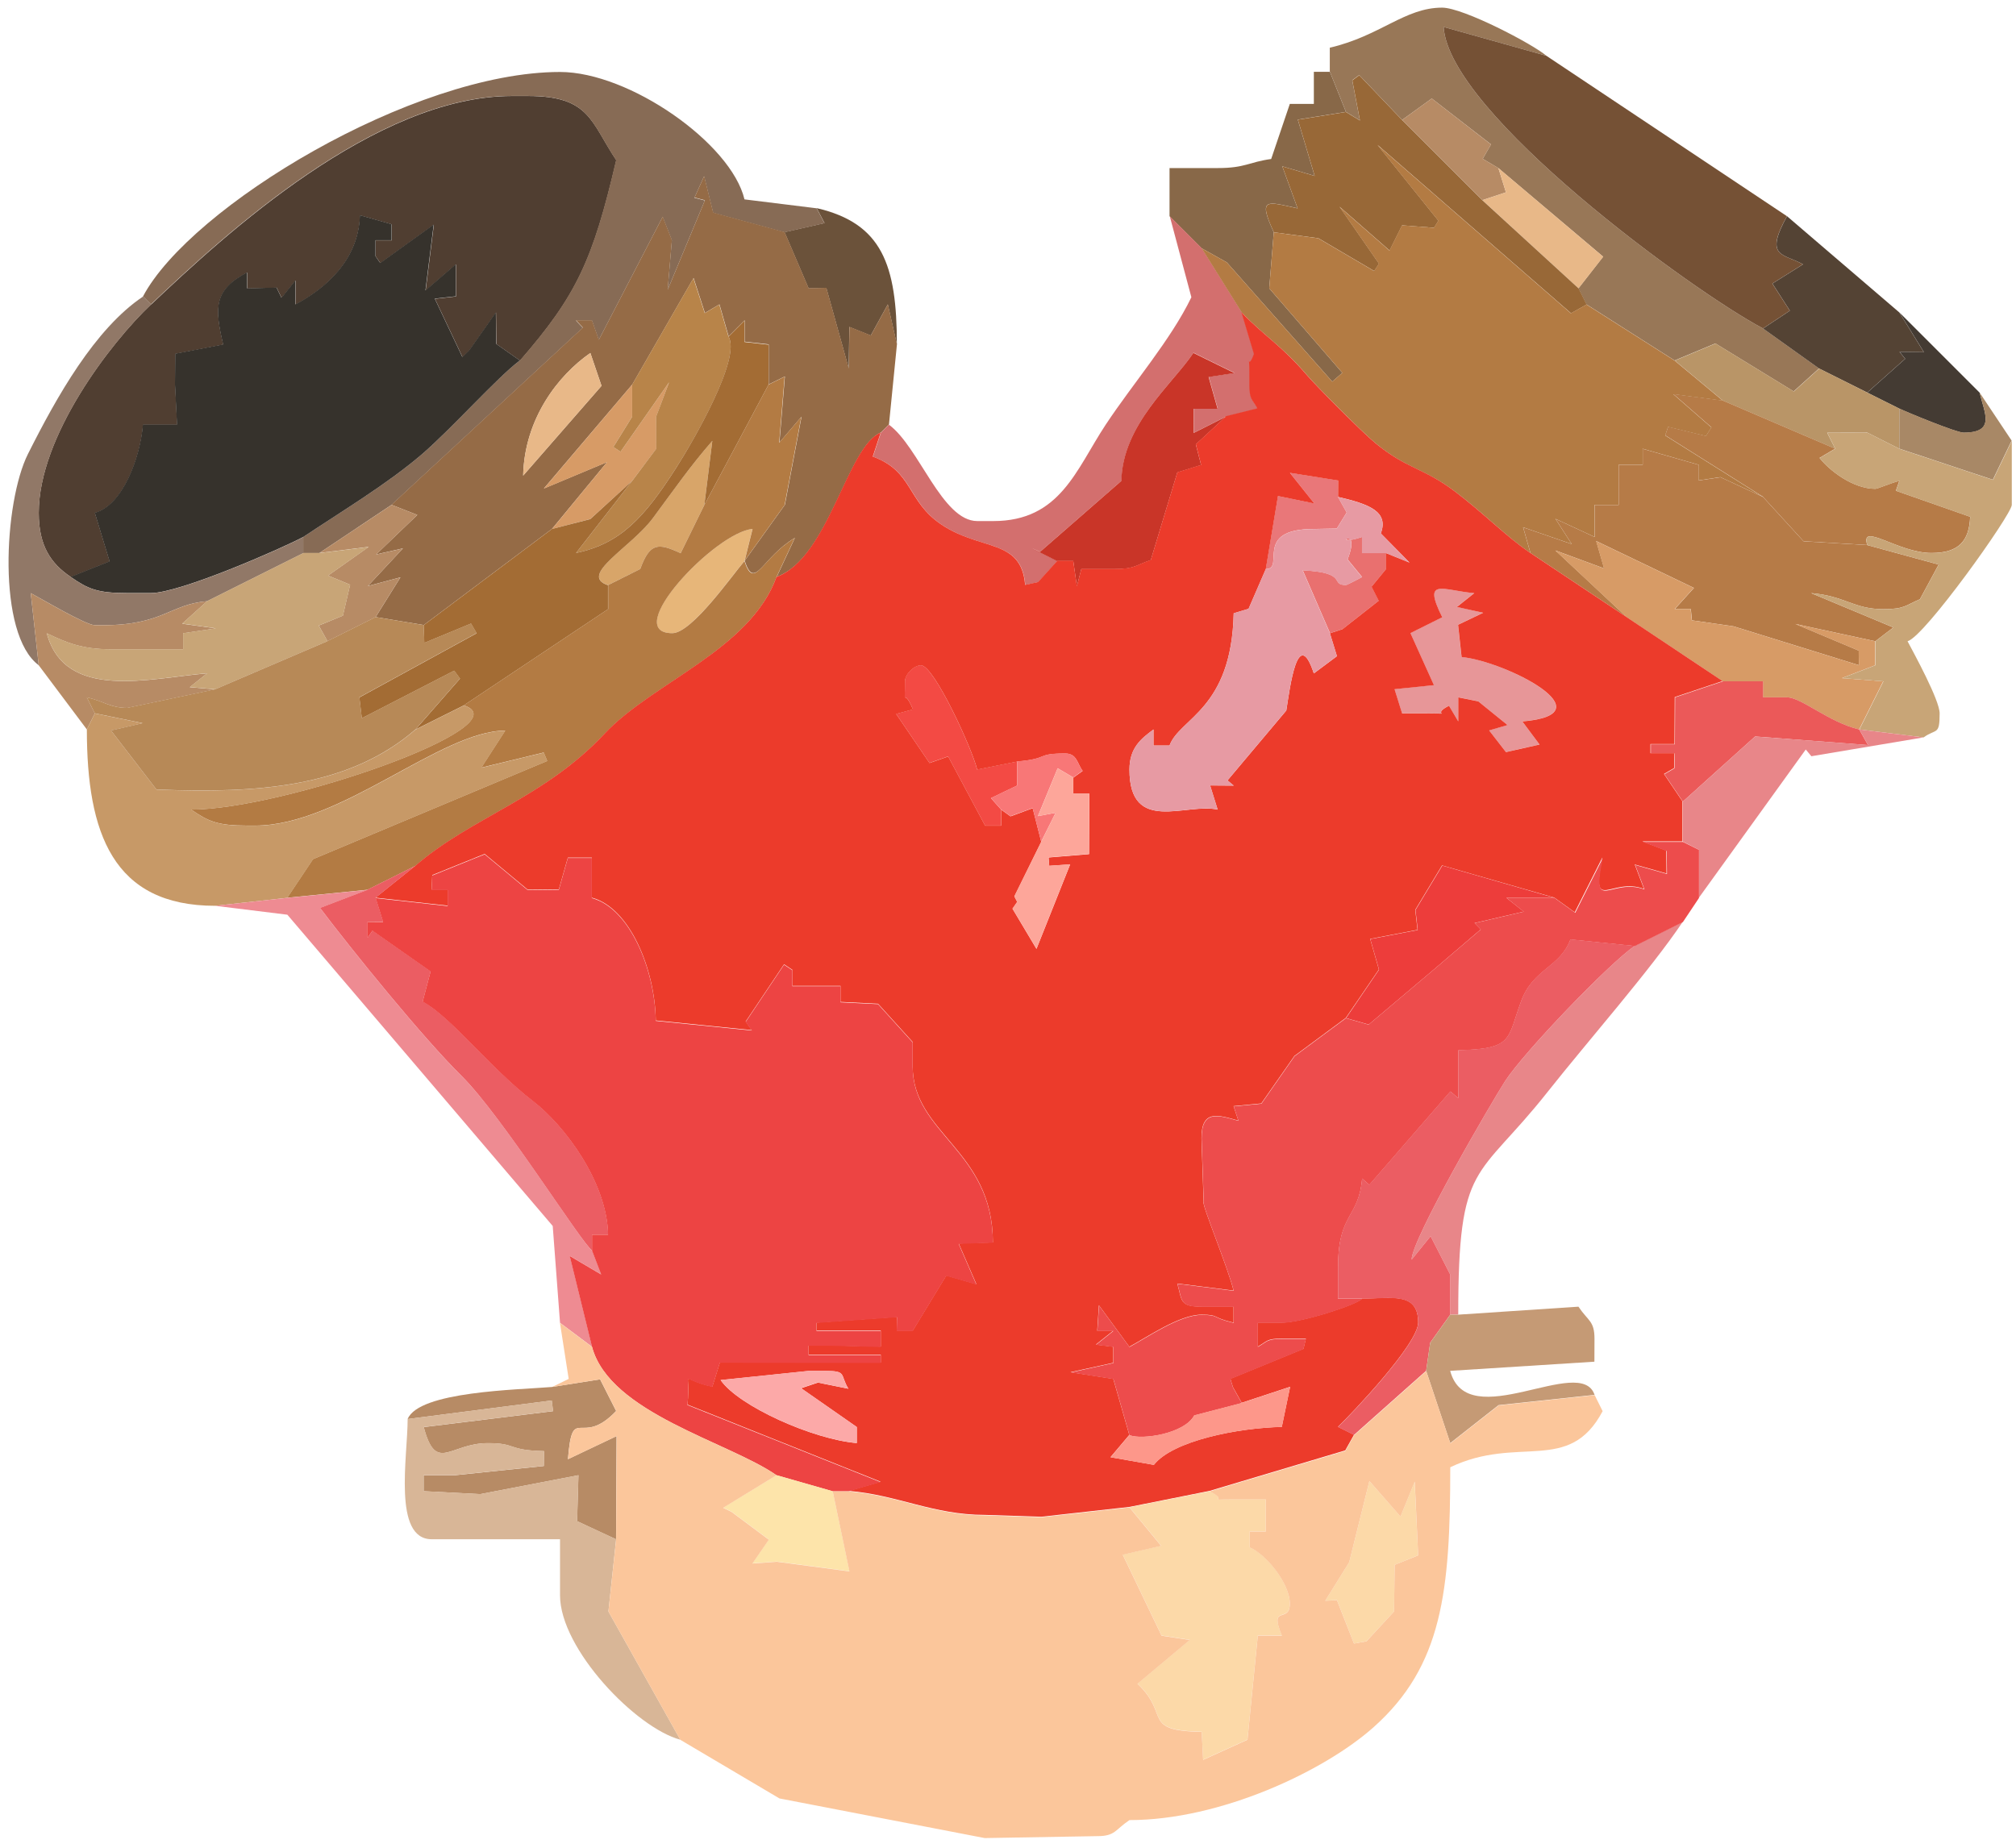 <?xml version="1.0" encoding="UTF-8"?>
<!DOCTYPE svg PUBLIC "-//W3C//DTD SVG 1.1//EN" "http://www.w3.org/Graphics/SVG/1.1/DTD/svg11.dtd">
<!-- Creator: CorelDRAW -->
<svg xmlns="http://www.w3.org/2000/svg" xml:space="preserve" width="24in" height="22in" style="shape-rendering:geometricPrecision; text-rendering:geometricPrecision; image-rendering:optimizeQuality; fill-rule:evenodd; clip-rule:evenodd"
viewBox="0 0 24 22"
 xmlns:xlink="http://www.w3.org/1999/xlink">
 <defs>
  <style type="text/css">
   <![CDATA[
    .fil16 {fill:#36322C}
    .fil11 {fill:#443B33}
    .fil2 {fill:#503E31}
    .fil10 {fill:#544334}
    .fil7 {fill:#6B523A}
    .fil4 {fill:#755135}
    .fil8 {fill:#876B55}
    .fil5 {fill:#886848}
    .fil24 {fill:#917867}
    .fil9 {fill:#956B46}
    .fil6 {fill:#986837}
    .fil0 {fill:#987757}
    .fil23 {fill:#A36C34}
    .fil15 {fill:#A88866}
    .fil18 {fill:#B37B43}
    .fil14 {fill:#B67B47}
    .fil33 {fill:#B78957}
    .fil1 {fill:#B78B65}
    .fil20 {fill:#B88449}
    .fil12 {fill:#B99567}
    .fil43 {fill:#C59A75}
    .fil32 {fill:#C79967}
    .fil28 {fill:#C8A577}
    .fil22 {fill:#C93528}
    .fil13 {fill:#D36F6E}
    .fil17 {fill:#D79B66}
    .fil21 {fill:#D8A569}
    .fil47 {fill:#D8B697}
    .fil27 {fill:#E79698}
    .fil35 {fill:#E79AA3}
    .fil26 {fill:#E7B679}
    .fil31 {fill:#E88689}
    .fil3 {fill:#E8B888}
    .fil25 {fill:#E9706F}
    .fil19 {fill:#E97779}
    .fil29 {fill:#EB5959}
    .fil40 {fill:#EB5D63}
    .fil34 {fill:#EC3B2B}
    .fil38 {fill:#ED3D3B}
    .fil42 {fill:#ED4443}
    .fil41 {fill:#ED4C4C}
    .fil39 {fill:#EE8B92}
    .fil30 {fill:#F34A44}
    .fil36 {fill:#F87777}
    .fil49 {fill:#FBC69B}
    .fil44 {fill:#FCA9A8}
    .fil48 {fill:#FCD9A8}
    .fil45 {fill:#FD978A}
    .fil37 {fill:#FDA69A}
    .fil46 {fill:#FDE4AA}
   ]]>
  </style>
 </defs>
 <g id="Layer_x0020_1">
  <g id="_21342856">
   <path id="_53808440" class="fil0" d="M15.833 0.856l0.191 0.477 0.165 0.1 -0.091 -0.478 0.083 -0.061 0.511 0.534 0.353 -0.255 0.705 0.546 -0.099 0.172 0.186 0.11 1.248 1.055 -0.294 0.377 0.095 0.191 1.05 0.668 0.485 -0.203 0.932 0.571 0.302 -0.273 -0.668 -0.477c-0.838,-0.443 -3.738,-2.56 -3.801,-3.589l1.223 0.343c-0.157,-0.137 -0.989,-0.573 -1.241,-0.573 -0.444,0 -0.735,0.337 -1.337,0.477l0 0.286z"/>
   <polygon id="_54661184" class="fil1" points="16.692,1.428 17.647,2.383 17.928,2.29 17.838,2.001 17.651,1.891 17.75,1.72 17.045,1.173 "/>
   <path id="_54763440" class="fil2" d="M1.798 3.624c-0.482,0.457 -1.337,1.568 -1.337,2.482 0,0.393 0.144,0.604 0.382,0.764l0.463 -0.185 -0.176 -0.578c0.331,-0.088 0.54,-0.655 0.573,-1.05l0.406 0 -0.024 -0.477 0.003 -0.367 0.57 -0.11c-0.102,-0.437 -0.115,-0.647 0.286,-0.859l0 0.191 0.35 -0.009 0.059 0.121 0.165 -0.207 0 0.286c0.353,-0.187 0.752,-0.525 0.768,-1.062l0.378 0.107 0 0.191 -0.191 0 0 0.191 0.055 0.08 0.637 -0.458 -0.098 0.784 0.361 -0.311 0 0.382 -0.25 0.028 0.328 0.694 0.078 -0.075 0.321 -0.456 0.004 0.375 0.282 0.198c0.674,-0.775 0.868,-1.194 1.146,-2.387 -0.304,-0.453 -0.313,-0.764 -1.05,-0.764l-0.191 0c-1.629,0 -3.419,1.65 -4.296,2.482z"/>
   <polygon id="_53906264" class="fil3" points="17.647,2.383 18.792,3.433 19.086,3.057 17.838,2.001 17.928,2.29 "/>
   <path id="_54070336" class="fil4" d="M20.988 3.911l0.319 -0.212 -0.208 -0.323 0.365 -0.229c-0.24,-0.132 -0.463,-0.08 -0.191,-0.573l-2.864 -1.91 -1.223 -0.343c0.063,1.029 2.963,3.146 3.801,3.589z"/>
   <path id="_102648912" class="fil5" d="M13.923 2.574l0.382 0.382 0.3 0.168 1.255 1.42 0.12 -0.105 -0.87 -1.006 0.054 -0.668c-0.195,-0.421 -0.078,-0.364 0.283,-0.285l-0.182 -0.5 0.385 0.114 -0.2 -0.67 0.573 -0.092 -0.191 -0.477 -0.191 0 0 0.382 -0.286 0 -0.222 0.656c-0.268,0.037 -0.308,0.108 -0.637,0.108l-0.573 0 0 0.573z"/>
   <path id="_54283816" class="fil6" d="M16.024 1.333l-0.573 0.092 0.2 0.67 -0.385 -0.114 0.182 0.5c-0.361,-0.079 -0.478,-0.136 -0.283,0.285l0.531 0.071 0.664 0.39 0.057 -0.088 -0.47 -0.678 0.596 0.522 0.149 -0.3 0.38 0.029 0.052 -0.084 -0.725 -0.903 2.304 2.005 0.186 -0.104 -0.095 -0.191 -1.146 -1.05 -0.955 -0.955 -0.511 -0.534 -0.083 0.061 0.091 0.478 -0.165 -0.1z"/>
   <path id="_102648800" class="fil7" d="M9.34 2.765l0.286 0.668 0.211 -0.004 0.267 0.959 0.007 -0.495 0.255 0.102 0.203 -0.37 0.108 0.476c0,-0.95 -0.177,-1.442 -0.955,-1.623l0.094 0.178 -0.476 0.108z"/>
   <path id="_103431216" class="fil8" d="M1.702 3.529l0.095 0.095c0.878,-0.833 2.667,-2.482 4.296,-2.482l0.191 0c0.737,0 0.747,0.31 1.05,0.764 -0.278,1.193 -0.472,1.612 -1.146,2.387 -0.259,0.189 -0.817,0.819 -1.171,1.121 -0.418,0.357 -0.958,0.679 -1.407,0.98l0 0.191 0.191 0 0.859 -0.573 2.278 -2.109 -0.082 -0.087 0.191 0 0.081 0.232 0.761 -1.466 0.109 0.279 -0.05 0.591 0.443 -1.065 -0.124 -0.032 0.115 -0.256 0.108 0.435 0.85 0.232 0.476 -0.108 -0.094 -0.178 -0.859 -0.106c-0.159,-0.668 -1.371,-1.517 -2.196,-1.517 -1.751,0 -4.401,1.607 -4.965,2.673z"/>
   <path id="_102205776" class="fil9" d="M6.228 5.663c0.015,-0.678 0.418,-1.196 0.8,-1.46l0.133 0.391 -0.933 1.069zm-1.566 0.348l0.306 0.12 -0.49 0.47 0.319 -0.072 -0.417 0.448 0.387 -0.103 -0.295 0.473 0.573 0.095 1.528 -1.146 0.655 -0.795 -0.753 0.315 1.053 -1.239 0.729 -1.267 0.135 0.416 0.173 -0.102 0.109 0.38 0.191 -0.191 0 0.255 0.286 0.032 0 0.477 0.193 -0.095 -0.065 0.787 0.263 -0.308 -0.198 1.049 -0.479 0.667c0.121,0.365 0.202,-0.038 0.598,-0.273l-0.216 0.464c0.622,-0.225 0.839,-1.556 1.241,-1.719l0.095 -0.095 0.095 -0.955 -0.108 -0.476 -0.203 0.37 -0.255 -0.102 -0.007 0.495 -0.267 -0.959 -0.211 0.004 -0.286 -0.668 -0.85 -0.232 -0.108 -0.435 -0.115 0.256 0.124 0.032 -0.443 1.065 0.05 -0.591 -0.109 -0.279 -0.761 1.466 -0.081 -0.232 -0.191 0 0.082 0.087 -2.278 2.109z"/>
   <path id="_102648464" class="fil10" d="M20.988 3.911l0.668 0.477 0.573 0.286 0.451 -0.402 -0.067 -0.083 0.29 0.004 -0.292 -0.473 -1.337 -1.146c-0.272,0.493 -0.049,0.441 0.191,0.573l-0.365 0.229 0.208 0.323 -0.319 0.212z"/>
   <path id="_102648632" class="fil11" d="M22.23 4.675l0.382 0.191c0.092,0.044 0.678,0.286 0.764,0.286 0.387,0 0.248,-0.234 0.191,-0.477l-0.955 -0.955 0.292 0.473 -0.29 -0.004 0.067 0.083 -0.451 0.402z"/>
   <polygon id="_102648688" class="fil12" points="19.938,4.293 20.511,4.77 21.848,5.343 21.752,5.152 22.23,5.151 22.611,5.343 22.611,4.865 22.23,4.675 21.657,4.388 21.355,4.661 20.423,4.09 "/>
   <path id="_104177528" class="fil3" d="M7.161 4.594l-0.133 -0.391c-0.382,0.264 -0.785,0.782 -0.8,1.46l0.933 -1.069z"/>
   <path id="_54930656" class="fil13" d="M10.582 5.056l-0.095 0.095 -0.095 0.286c0.482,0.174 0.405,0.532 0.815,0.808 0.473,0.319 0.953,0.164 0.999,0.72l0.154 -0.034 0.228 -0.252 -0.301 -0.151 0.095 0.042 0.969 -0.846c0.015,-0.675 0.607,-1.15 0.858,-1.524l0.489 0.24 -0.308 0.047 0.107 0.378 -0.286 0 0.001 0.288 0.381 -0.192 0.382 -0.095c-0.065,-0.116 -0.095,-0.102 -0.095,-0.286l0 -0.095c0,-0.365 -0.029,-0.035 0.054,-0.266l-0.149 -0.498 -0.477 -0.764 -0.382 -0.382 0.257 0.964c-0.244,0.507 -0.693,1.023 -1.021,1.519 -0.352,0.533 -0.54,1.146 -1.337,1.146l-0.191 0c-0.419,0 -0.694,-0.885 -1.05,-1.146z"/>
   <path id="_53905984" class="fil14" d="M20.988 5.916l0.483 0.528 0.758 0.045c-0.087,-0.28 0.366,0.095 0.764,0.095 0.328,0 0.45,-0.145 0.461,-0.431l-0.884 -0.31 0.041 -0.118c-0.112,0.03 -0.26,0.095 -0.286,0.095 -0.266,0 -0.549,-0.22 -0.664,-0.368l0.186 -0.11 -1.337 -0.573 -0.589 -0.077 0.453 0.396 -0.065 0.102 -0.451 -0.109 -0.034 0.102 1.163 0.731z"/>
   <path id="_53906320" class="fil15" d="M22.611 4.865l0 0.477 1.113 0.37 0.224 -0.466 -0.382 -0.573c0.057,0.243 0.196,0.477 -0.191,0.477 -0.086,0 -0.671,-0.242 -0.764,-0.286z"/>
   <path id="_55182040" class="fil16" d="M0.843 6.87c0.205,0.142 0.315,0.191 0.668,0.191l0.286 0c0.345,0 1.541,-0.524 1.814,-0.668 0.45,-0.301 0.989,-0.623 1.407,-0.98 0.353,-0.302 0.912,-0.931 1.171,-1.121l-0.282 -0.198 -0.004 -0.375 -0.321 0.456 -0.078 0.075 -0.328 -0.694 0.25 -0.028 0 -0.382 -0.361 0.311 0.098 -0.784 -0.637 0.458 -0.055 -0.08 0 -0.191 0.191 0 0 -0.191 -0.378 -0.107c-0.015,0.537 -0.415,0.875 -0.768,1.062l0 -0.286 -0.165 0.207 -0.059 -0.121 -0.35 0.009 0 -0.191c-0.401,0.212 -0.388,0.422 -0.286,0.859l-0.57 0.11 -0.003 0.367 0.024 0.477 -0.406 0c-0.033,0.395 -0.242,0.962 -0.573,1.05l0.176 0.578 -0.463 0.185z"/>
   <polygon id="_55181928" class="fil17" points="6.572,6.298 7.027,6.18 7.526,5.725 7.813,5.343 7.812,4.96 7.965,4.552 7.387,5.379 7.302,5.322 7.526,4.961 7.526,4.579 6.474,5.818 7.226,5.503 "/>
   <path id="_55181816" class="fil18" d="M15.164 2.765l-0.054 0.668 0.87 1.006 -0.12 0.105 -1.255 -1.42 -0.3 -0.168 0.477 0.764c0.269,0.284 0.466,0.384 0.779,0.748 0.13,0.151 0.658,0.68 0.814,0.809 0.379,0.313 0.572,0.292 0.95,0.578 0.336,0.254 0.621,0.547 0.894,0.729l-0.087 -0.306 0.578 0.199 -0.193 -0.3 0.466 0.216 0 -0.382 0.286 0 0 -0.477 0.286 0 0 -0.191 0.668 0.191 -0.002 0.186 0.26 -0.039 0.506 0.235 -1.163 -0.731 0.034 -0.102 0.451 0.109 0.065 -0.102 -0.453 -0.396 0.589 0.077 -0.573 -0.477 -1.05 -0.668 -0.186 0.104 -2.304 -2.005 0.725 0.903 -0.052 0.084 -0.38 -0.029 -0.149 0.3 -0.596 -0.522 0.47 0.678 -0.057 0.088 -0.664 -0.39 -0.531 -0.071z"/>
   <path id="_55181648" class="fil19" d="M15.069 6.775c0.238,0 -0.16,-0.477 0.573,-0.477l0.272 -0.005 0.118 -0.191 -0.104 -0.186 0.001 -0.196 -0.574 -0.091 0.291 0.365 -0.433 -0.089 -0.145 0.87z"/>
   <path id="_55181536" class="fil20" d="M7.526 4.579l0 0.382 -0.224 0.361 0.085 0.057 0.578 -0.827 -0.154 0.408 0.001 0.383 -0.286 0.382 -0.668 0.859c0.533,-0.113 0.813,-0.425 1.188,-1.008 0.204,-0.317 0.784,-1.316 0.626,-1.57l-0.109 -0.38 -0.173 0.102 -0.135 -0.416 -0.729 1.267z"/>
   <polygon id="_102291944" class="fil1" points="3.803,6.584 4.389,6.511 3.905,6.853 4.168,6.962 4.082,7.33 3.795,7.448 3.898,7.634 4.471,7.348 4.766,6.875 4.379,6.978 4.796,6.53 4.478,6.602 4.968,6.131 4.662,6.011 "/>
   <path id="_53825848" class="fil21" d="M7.24 6.966l0.382 -0.191c0.115,-0.317 0.215,-0.312 0.481,-0.188l0.282 -0.575 0.095 -0.764c-0.261,0.301 -0.448,0.57 -0.706,0.918 -0.262,0.353 -0.893,0.682 -0.536,0.801z"/>
   <path id="_52208640" class="fil22" d="M12.586 6.68l0.191 0 0.043 0.301 0.053 -0.205 0.382 0c0.258,0 0.263,-0.046 0.445,-0.107l0.316 -1.044 0.283 -0.088 -0.063 -0.246 0.355 -0.328 -0.381 0.192 -0.001 -0.288 0.286 0 -0.107 -0.378 0.308 -0.047 -0.489 -0.24c-0.251,0.374 -0.843,0.849 -0.858,1.524l-0.969 0.846 -0.095 -0.042 0.301 0.151z"/>
   <path id="_54159192" class="fil23" d="M8.672 4.006c0.157,0.253 -0.423,1.253 -0.626,1.57 -0.375,0.583 -0.654,0.895 -1.188,1.008l0.668 -0.859 -0.499 0.456 -0.456 0.117 -1.528 1.146 0.008 0.211 0.556 -0.23 0.067 0.115 -1.396 0.764 0.029 0.248 1.1 -0.566 0.069 0.094 -0.53 0.606 0.573 -0.286 1.719 -1.146 0 -0.286c-0.358,-0.119 0.274,-0.448 0.536,-0.801 0.258,-0.348 0.444,-0.617 0.706,-0.918l-0.095 0.764 0.764 -1.432 0 -0.477 -0.286 -0.032 0 -0.255 -0.191 0.191z"/>
   <path id="_52208416" class="fil24" d="M0.461 7.921l-0.095 -0.859c0.131,0.069 0.657,0.382 0.764,0.382l0.095 0c0.714,0 0.799,-0.25 1.241,-0.286l1.146 -0.573 0 -0.191c-0.273,0.145 -1.469,0.668 -1.814,0.668l-0.286 0c-0.353,0 -0.463,-0.049 -0.668,-0.191 -0.238,-0.16 -0.382,-0.371 -0.382,-0.764 0,-0.915 0.855,-2.025 1.337,-2.482l-0.095 -0.095c-0.575,0.385 -1.029,1.194 -1.371,1.875 -0.287,0.571 -0.372,2.149 0.13,2.517z"/>
   <path id="_103847048" class="fil25" d="M15.833 7.539l0.149 -0.048 0.432 -0.339 -0.085 -0.167 0.172 -0.21 0 -0.191 -0.286 0 0 -0.191c-0.405,0.134 0.001,-0.178 -0.172,0.267l0.172 0.21c-0.002,0.002 -0.178,0.095 -0.191,0.095 -0.198,0 0.037,-0.148 -0.515,-0.175l0.324 0.747z"/>
   <path id="_103846968" class="fil26" d="M8.863 6.68l0.095 -0.382c-0.439,0.037 -1.581,1.241 -0.955,1.241 0.232,0 0.712,-0.69 0.859,-0.859z"/>
   <path id="_54326384" class="fil1" d="M0.461 7.921l0.573 0.764 0.095 -0.191 -0.095 -0.191c0.208,0.049 0.28,0.125 0.482,0.126l1.046 -0.221 -0.303 -0.026 0.207 -0.165c-0.681,0.057 -1.692,0.335 -1.909,-0.477 0.231,0.111 0.418,0.191 0.764,0.191l0.859 0 0 -0.191 0.389 -0.058 -0.4 -0.056 0.297 -0.268c-0.442,0.037 -0.527,0.286 -1.241,0.286l-0.095 0c-0.107,0 -0.633,-0.312 -0.764,-0.382l0.095 0.859z"/>
   <path id="_102897936" class="fil27" d="M17.169 7.348l-0.379 0.189 0.28 0.62 -0.469 0.048 0.09 0.288 0.286 0c0.365,0 0.035,0.029 0.272,-0.091l0.11 0.186 0 -0.286 0.239 0.048 0.348 0.282 -0.219 0.064 0.2 0.258 0.4 -0.09 -0.205 -0.275c1.039,-0.086 -0.207,-0.717 -0.723,-0.767l-0.042 -0.384 0.299 -0.143 -0.313 -0.069 0.207 -0.165c-0.378,-0.031 -0.62,-0.193 -0.382,0.286z"/>
   <path id="_103846576" class="fil14" d="M18.22 6.584l1.146 0.764 -0.849 -0.794 0.58 0.214 -0.094 -0.326 1.163 0.558 -0.228 0.252 0.191 0 0.013 0.134 0.494 0.071 1.497 0.464 -0.005 -0.174 -0.755 -0.318 0.952 0.206 0.215 -0.164 -0.979 -0.409c0.402,0.033 0.506,0.191 0.859,0.191 0.258,0 0.263,-0.046 0.436,-0.118l0.223 -0.413 -0.85 -0.232 -0.758 -0.045 -0.483 -0.528 -0.506 -0.235 -0.26 0.039 0.002 -0.186 -0.668 -0.191 -0 0.191 -0.286 0 0 0.477 -0.286 0 0 0.382 -0.466 -0.216 0.193 0.3 -0.578 -0.199 0.087 0.306z"/>
   <path id="_55123440" class="fil28" d="M3.803 6.584l-0.191 0 -1.146 0.573 -0.297 0.268 0.4 0.056 -0.389 0.058 0 0.191 -0.859 0c-0.346,0 -0.533,-0.08 -0.764,-0.191 0.217,0.813 1.228,0.534 1.909,0.477l-0.207 0.165 0.303 0.026 1.337 -0.573 -0.104 -0.186 0.288 -0.118 0.086 -0.368 -0.263 -0.109 0.484 -0.341 -0.587 0.073z"/>
   <path id="_102901928" class="fil17" d="M19.365 7.348l1.146 0.764 0.477 0 0 0.191 0.286 0c0.17,0 0.498,0.298 0.859,0.382l0.286 -0.573 -0.492 -0.038 0.396 -0.153 0 -0.286 -0.952 -0.206 0.755 0.318 0.005 0.174 -1.497 -0.464 -0.494 -0.071 -0.013 -0.134 -0.191 0 0.228 -0.252 -1.163 -0.558 0.094 0.326 -0.58 -0.214 0.849 0.794z"/>
   <path id="_52849008" class="fil29" d="M20.034 9.544l0.86 -0.775 1.344 0.102 -0.104 -0.186c-0.361,-0.084 -0.689,-0.382 -0.859,-0.382l-0.286 0 0 -0.191 -0.477 0 -0.57 0.191 -0.003 0.559 -0.286 0 0 0.109 0.286 0 -0.005 0.177 -0.12 0.07 0.22 0.326z"/>
   <path id="_54298104" class="fil18" d="M8.863 6.68c-0.147,0.17 -0.627,0.859 -0.859,0.859 -0.626,0 0.516,-1.205 0.955,-1.241l-0.095 0.382zm0.286 -2.1l-0.764 1.432 -0.282 0.575c-0.266,-0.124 -0.366,-0.129 -0.481,0.188l-0.382 0.191 0 0.286 -1.719 1.146c0.725,0.24 -2.143,1.241 -3.246,1.241 0.205,0.142 0.315,0.191 0.668,0.191l0.095 0c1.019,0 2.209,-1.129 2.976,-1.131l-0.285 0.441 0.743 -0.18 0.042 0.1 -2.788 1.169 -0.307 0.46 0.955 -0.095 0.573 -0.286c0.659,-0.573 1.531,-0.803 2.249,-1.57 0.572,-0.611 1.733,-0.999 2.048,-1.867l0.216 -0.464c-0.396,0.235 -0.477,0.638 -0.598,0.273l0.479 -0.667 0.198 -1.049 -0.263 0.308 0.065 -0.787 -0.193 0.095z"/>
   <path id="_102526840" class="fil28" d="M21.848 5.343l-0.186 0.11c0.114,0.148 0.398,0.368 0.664,0.368 0.026,0 0.174,-0.066 0.286,-0.095l-0.041 0.118 0.884 0.31c-0.012,0.286 -0.133,0.431 -0.461,0.431 -0.397,0 -0.851,-0.376 -0.764,-0.095l0.85 0.232 -0.223 0.413c-0.173,0.073 -0.178,0.118 -0.436,0.118 -0.353,0 -0.457,-0.157 -0.859,-0.191l0.979 0.409 -0.215 0.164 0 0.286 -0.396 0.153 0.492 0.038 -0.286 0.573 0.764 0.095c0.15,-0.11 0.191,-0.018 0.191,-0.286 0,-0.158 -0.305,-0.713 -0.382,-0.859 0.203,-0.054 1.236,-1.505 1.241,-1.623l0 -0.764 -0.224 0.466 -1.113 -0.37 -0.381 -0.192 -0.478 0.001 0.095 0.191z"/>
   <path id="_104893616" class="fil30" d="M11.918 9.639l-0.121 -0.136 0.312 -0.15 0 -0.286 -0.477 0.095c-0.055,-0.238 -0.513,-1.241 -0.668,-1.241 -0.085,0 -0.191,0.106 -0.191,0.191 0,0.365 -0.029,0.035 0.095,0.334l-0.2 0.054 0.397 0.584 0.222 -0.078 0.44 0.824 0.191 0 0 -0.191z"/>
   <polygon id="_104893728" class="fil31" points="20.034,9.544 20.034,10.021 20.224,10.117 20.224,10.499 20.224,10.69 21.497,8.924 21.564,9.004 22.898,8.78 22.134,8.685 22.238,8.87 20.894,8.769 "/>
   <path id="_53674224" class="fil32" d="M4.948 8.685c-0.798,0.694 -1.891,0.764 -3.085,0.716l-0.541 -0.703 0.377 -0.087 -0.57 -0.117 -0.095 0.191c0,1.233 0.309,2.1 1.528,2.1l0.859 -0.095 0.307 -0.46 2.788 -1.169 -0.042 -0.1 -0.743 0.18 0.285 -0.441c-0.767,0.002 -1.957,1.131 -2.976,1.131l-0.095 0c-0.353,0 -0.463,-0.049 -0.668,-0.191 1.103,0 3.971,-1.001 3.246,-1.241l-0.573 0.286z"/>
   <path id="_52819752" class="fil33" d="M3.898 7.634l-1.337 0.573 -1.046 0.221c-0.202,-0 -0.274,-0.077 -0.482,-0.126l0.095 0.191 0.57 0.117 -0.377 0.087 0.541 0.703c1.194,0.048 2.287,-0.022 3.085,-0.716l0.53 -0.606 -0.069 -0.094 -1.1 0.566 -0.029 -0.248 1.396 -0.764 -0.067 -0.115 -0.556 0.23 -0.008 -0.211 -0.573 -0.095 -0.573 0.286z"/>
   <path id="_102187424" class="fil34" d="M9.536 16.528l0.664 0.463 0 0.191c-0.518,-0.043 -1.405,-0.438 -1.621,-0.75l1.049 -0.109 0.191 0c0.269,0 0.177,0.041 0.281,0.212l-0.362 -0.073 -0.2 0.067zm2.573 -7.461c0.392,-0.033 0.213,-0.095 0.573,-0.095 0.14,0 0.14,0.118 0.207,0.207l-0.111 0.08 0 0.191 0.191 0 -0.004 0.72 -0.482 0.04 0.008 0.099 0.249 -0.017 -0.401 1.006 -0.285 -0.478 0.056 -0.081 -0.034 -0.066 0.32 -0.65 -0.102 -0.4 -0.264 0.097 -0.111 -0.08 0 0.191 -0.191 0 -0.44 -0.824 -0.222 0.078 -0.397 -0.584 0.2 -0.054c-0.125,-0.299 -0.095,0.031 -0.095,-0.334 0,-0.085 0.106,-0.191 0.191,-0.191 0.155,0 0.613,1.003 0.668,1.241l0.477 -0.095zm5.06 -1.719c-0.238,-0.479 0.004,-0.318 0.382,-0.286l-0.207 0.165 0.313 0.069 -0.299 0.143 0.042 0.384c0.517,0.049 1.763,0.68 0.723,0.767l0.205 0.275 -0.4 0.09 -0.2 -0.258 0.219 -0.064 -0.348 -0.282 -0.239 -0.048 0 0.286 -0.11 -0.186c-0.237,0.12 0.093,0.091 -0.272,0.091l-0.286 0 -0.09 -0.288 0.469 -0.048 -0.28 -0.62 0.379 -0.189zm-1.241 -1.432c0.364,0.085 0.609,0.171 0.51,0.435l0.342 0.347 -0.28 -0.113 0 0.191 -0.172 0.21 0.085 0.167 -0.432 0.339 -0.149 0.048 0.084 0.273 -0.275 0.205c-0.193,-0.583 -0.286,0.18 -0.328,0.442l-0.7 0.832 0.074 0.062 -0.281 -0.002 0.09 0.288c-0.369,-0.086 -1.05,0.3 -1.05,-0.477 0,-0.256 0.136,-0.367 0.286,-0.477l0 0.191 0.191 0c0.119,-0.328 0.739,-0.428 0.764,-1.575l0.177 -0.053 0.205 -0.473 0.145 -0.87 0.433 0.089 -0.291 -0.365 0.574 0.091 -0.001 0.196zm-1.337 -0.955l-0.355 0.328 0.063 0.246 -0.283 0.088 -0.316 1.044c-0.182,0.062 -0.187,0.107 -0.445,0.107l-0.382 0 -0.053 0.205 -0.043 -0.301 -0.191 0 -0.228 0.252 -0.154 0.034c-0.046,-0.555 -0.525,-0.401 -0.999,-0.72 -0.41,-0.276 -0.333,-0.633 -0.815,-0.808l0.095 -0.286c-0.402,0.162 -0.619,1.493 -1.241,1.719 -0.314,0.868 -1.476,1.256 -2.048,1.867 -0.717,0.767 -1.59,0.997 -2.249,1.57l-0.477 0.382 0.859 0.095 0 -0.191 -0.191 0 0.008 -0.173 0.624 -0.252 0.513 0.426 0.37 -0.004 0.107 -0.378 0.286 0 0 0.477c0.452,0.121 0.751,0.849 0.761,1.462l1.144 0.115 -0.074 -0.102 0.457 -0.682 0.099 0.066 0 0.191 0.573 0 0 0.191 0.447 0.022 0.412 0.455 0 0.286c0,0.81 0.955,0.994 0.955,2.1l-0.407 0.013 0.211 0.485 -0.359 -0.104 -0.399 0.656 -0.191 0 0.003 -0.163 -0.957 0.068 0 0.095 0.764 0 0 0.191 -0.573 -0.014 -0.286 0 0 0.109 0.859 0 0 0.095 -1.915 -0.002 -0.09 0.288c-0.412,-0.087 -0.25,-0.231 -0.296,0.215l2.299 0.918 -0.38 0.109c0.585,0.049 1.007,0.286 1.623,0.286l0.671 0.022 1.048 -0.117 0.955 -0.191 1.615 -0.482 0.104 -0.186 -0.191 -0.095c0.165,-0.157 0.955,-0.989 0.955,-1.241 0,-0.371 -0.316,-0.286 -0.668,-0.286 -0.063,0.075 -0.724,0.286 -0.955,0.286l-0.286 0 0 0.286c0.116,-0.065 0.102,-0.095 0.286,-0.095l0.286 0 -0.029 0.121 -0.87 0.357 0.031 0.1 0.104 0.186 0.576 -0.19 -0.099 0.477c-0.524,0.012 -1.298,0.164 -1.523,0.452l-0.516 -0.091 0.224 -0.265 -0.191 -0.668 -0.509 -0.079 0.509 -0.112 0 -0.191 -0.207 -0.026 0.207 -0.165 -0.191 0 0.02 -0.303 0.362 0.494c0.203,-0.108 0.595,-0.382 0.859,-0.382 0.219,0 0.111,0.032 0.382,0.095l0 -0.191 -0.382 0c-0.264,0 -0.23,-0.074 -0.288,-0.275l0.67 0.084c-0.058,-0.249 -0.382,-1.033 -0.356,-1.05l-0.026 -0.764c0,-0.345 0.194,-0.278 0.439,-0.21l-0.057 -0.172 0.33 -0.032 0.394 -0.565 0.612 -0.453 0.394 -0.577 -0.104 -0.364 0.564 -0.108 -0.027 -0.238 0.319 -0.529 1.336 0.383 0.244 0.175 0.329 -0.653c-0.144,0.682 0.105,0.228 0.495,0.375l-0.11 -0.291 0.378 0.107 -0.003 -0.273 -0.284 -0.109 0.477 0 0 -0.477 -0.22 -0.326 0.12 -0.07 0.005 -0.177 -0.286 0 0 -0.109 0.286 0 0.003 -0.559 0.57 -0.191 -1.146 -0.764 -1.146 -0.764c-0.273,-0.183 -0.558,-0.475 -0.894,-0.729 -0.378,-0.286 -0.571,-0.265 -0.95,-0.578 -0.156,-0.129 -0.684,-0.658 -0.814,-0.809 -0.313,-0.364 -0.51,-0.465 -0.779,-0.748l0.149 0.498c-0.083,0.231 -0.054,-0.1 -0.054,0.266l0 0.095c0,0.184 0.03,0.17 0.095,0.286l-0.382 0.095z"/>
   <path id="_102187272" class="fil35" d="M15.069 6.775l-0.205 0.473 -0.177 0.053c-0.024,1.148 -0.645,1.247 -0.764,1.575l-0.191 0 0 -0.191c-0.15,0.11 -0.286,0.221 -0.286,0.477 0,0.778 0.681,0.391 1.05,0.477l-0.09 -0.288 0.281 0.002 -0.074 -0.062 0.7 -0.832c0.042,-0.262 0.135,-1.025 0.328,-0.442l0.275 -0.205 -0.084 -0.273 -0.324 -0.747c0.552,0.026 0.318,0.175 0.515,0.175 0.013,0 0.189,-0.094 0.191,-0.095l-0.172 -0.21c0.173,-0.445 -0.233,-0.133 0.172,-0.267l0 0.191 0.286 0 0.28 0.113 -0.342 -0.347c0.098,-0.263 -0.147,-0.35 -0.51,-0.435l0.104 0.186 -0.118 0.191 -0.272 0.005c-0.732,0 -0.335,0.477 -0.573,0.477z"/>
   <path id="_102187080" class="fil36" d="M12.109 9.066l0 0.286 -0.312 0.15 0.121 0.136 0.111 0.08 0.264 -0.097 0.102 0.4 0.172 -0.344 -0.211 0.04 0.235 -0.57 0.186 0.11 0.111 -0.08c-0.067,-0.089 -0.067,-0.207 -0.207,-0.207 -0.36,0 -0.181,0.063 -0.573,0.095z"/>
   <polygon id="_21381664" class="fil37" points="12.396,10.021 12.075,10.671 12.109,10.737 12.053,10.818 12.339,11.296 12.74,10.29 12.491,10.308 12.483,10.208 12.965,10.168 12.968,9.448 12.777,9.448 12.777,9.257 12.591,9.148 12.357,9.717 12.567,9.677 "/>
   <polygon id="_103984944" class="fil38" points="16.024,12.122 16.294,12.199 17.061,11.551 17.628,11.066 17.554,10.99 18.14,10.854 17.933,10.69 18.506,10.69 17.17,10.306 16.851,10.835 16.878,11.073 16.313,11.181 16.417,11.545 "/>
   <path id="_53674000" class="fil39" d="M3.421 10.69l-0.859 0.095 0.859 0.106 3.159 3.706 0.087 1.153 0.382 0.286 -0.266 -1.083 0.375 0.221 -0.109 -0.284c-0.123,-0.083 -1.07,-1.601 -1.552,-2.076 -0.473,-0.468 -1.305,-1.498 -1.687,-2.003l0.566 -0.216 -0.955 0.095z"/>
   <path id="_53674448" class="fil40" d="M4.376 10.594l-0.566 0.216c0.382,0.505 1.214,1.535 1.687,2.003 0.481,0.476 1.428,1.994 1.552,2.076l0 -0.191 0.191 0c-0.014,-0.628 -0.521,-1.301 -0.894,-1.589 -0.512,-0.394 -0.983,-1.011 -1.314,-1.184l0.095 -0.36 -0.692 -0.485 -0.059 0.085 0 -0.191 0.186 0.002 -0.09 -0.288 0.477 -0.382 -0.573 0.286z"/>
   <path id="_104893504" class="fil31" d="M19.461 11.262c-0.317,0.22 -1.323,1.272 -1.542,1.609 -0.153,0.236 -1.112,1.881 -1.114,2.127l0.226 -0.279 0.234 0.457 0 0.477 0.095 0c0,-1.846 0.222,-1.586 1.067,-2.656 0.472,-0.597 1.226,-1.454 1.606,-2.022l-0.573 0.286z"/>
   <path id="_104893392" class="fil41" d="M18.506 10.69l-0.573 0 0.207 0.165 -0.586 0.136 0.074 0.076 -0.567 0.484 -0.768 0.649 -0.27 -0.077 -0.612 0.453 -0.394 0.565 -0.33 0.032 0.057 0.172c-0.245,-0.068 -0.439,-0.135 -0.439,0.21l0.026 0.764c-0.026,0.017 0.298,0.801 0.356,1.05l-0.67 -0.084c0.059,0.201 0.024,0.275 0.288,0.275l0.382 0 0 0.191c-0.271,-0.063 -0.163,-0.095 -0.382,-0.095 -0.265,0 -0.656,0.274 -0.859,0.382l-0.362 -0.494 -0.02 0.303 0.191 0 -0.207 0.165 0.207 0.026 0 0.191 -0.509 0.112 0.509 0.079 0.191 0.668c0.145,0.06 0.654,-0.015 0.772,-0.235l0.565 -0.147 -0.104 -0.186 -0.031 -0.1 0.87 -0.357 0.029 -0.121 -0.286 0c-0.184,0 -0.17,0.03 -0.286,0.095l0 -0.286 0.286 0c0.23,0 0.892,-0.211 0.955,-0.286l-0.286 0 0 -0.382c0,-0.642 0.247,-0.578 0.286,-1.05l0.086 0.075 0.965 -1.112 0.095 0.082 0 -0.573c0.662,-0.015 0.579,-0.134 0.749,-0.588 0.143,-0.384 0.461,-0.398 0.585,-0.731l0.766 0.078 0.573 -0.286 0.191 -0.286 0 -0.191 0 -0.382 -0.191 -0.095 -0.477 0 0.284 0.109 0.003 0.273 -0.378 -0.107 0.11 0.291c-0.39,-0.147 -0.64,0.307 -0.495,-0.375l-0.329 0.653 -0.244 -0.175z"/>
   <path id="_54548840" class="fil40" d="M16.215 15.463c0.352,0 0.668,-0.084 0.668,0.286 0,0.252 -0.79,1.085 -0.955,1.241l0.191 0.095 0.859 -0.764 0.048 -0.334 0.239 -0.334 0 -0.477 -0.234 -0.457 -0.226 0.279c0.002,-0.247 0.961,-1.891 1.114,-2.127 0.218,-0.337 1.225,-1.389 1.542,-1.609l-0.766 -0.078c-0.125,0.333 -0.442,0.347 -0.585,0.731 -0.17,0.454 -0.086,0.573 -0.749,0.588l0 0.573 -0.095 -0.082 -0.965 1.112 -0.086 -0.075c-0.039,0.472 -0.286,0.408 -0.286,1.05l0 0.382 0.286 0z"/>
   <path id="_54930824" class="fil42" d="M4.471 10.69l0.09 0.288 -0.186 -0.002 0 0.191 0.059 -0.085 0.692 0.485 -0.095 0.36c0.331,0.173 0.802,0.79 1.314,1.184 0.373,0.287 0.88,0.96 0.894,1.589l-0.191 0 0 0.191 0.109 0.284 -0.375 -0.221 0.266 1.083c0.211,0.789 1.624,1.13 2.196,1.528l0.668 0.191 0.191 0 0.38 -0.109 -2.299 -0.918c0.046,-0.446 -0.117,-0.302 0.296,-0.215l0.09 -0.288 1.915 0.002 0 -0.095 -0.859 0 0 -0.109 0.286 0 0.573 0.014 0 -0.191 -0.764 0 0 -0.095 0.957 -0.068 -0.003 0.163 0.191 0 0.399 -0.656 0.359 0.104 -0.211 -0.485 0.407 -0.013c0,-1.106 -0.955,-1.291 -0.955,-2.1l0 -0.286 -0.412 -0.455 -0.447 -0.022 0 -0.191 -0.573 0 0 -0.191 -0.099 -0.066 -0.457 0.682 0.074 0.102 -1.144 -0.115c-0.01,-0.612 -0.309,-1.341 -0.761,-1.462l0 -0.477 -0.286 0 -0.107 0.378 -0.37 0.004 -0.513 -0.426 -0.624 0.252 -0.008 0.173 0.191 0 0 0.191 -0.859 -0.095z"/>
   <path id="_54930936" class="fil43" d="M17.36 15.654l-0.095 0 -0.239 0.334 -0.048 0.334 0.287 0.86 0.575 -0.452 1.143 -0.122c-0.163,-0.492 -1.513,0.484 -1.719,-0.286l1.717 -0.109 0.001 -0.273c0,-0.214 -0.076,-0.21 -0.191,-0.382l-1.432 0.095z"/>
   <path id="_55071088" class="fil44" d="M9.737 16.461l0.362 0.073c-0.104,-0.171 -0.012,-0.212 -0.281,-0.212l-0.191 0 -1.049 0.109c0.217,0.313 1.104,0.707 1.621,0.75l0 -0.191 -0.664 -0.463 0.2 -0.067z"/>
   <path id="_103985200" class="fil1" d="M6.572 16.514c-0.406,0.034 -1.585,0.051 -1.719,0.382l1.715 -0.221 0.016 0.127 -1.54 0.19c0.148,0.555 0.311,0.191 0.764,0.191 0.348,0 0.228,0.086 0.668,0.095l-0.002 0.177 -1.049 0.109 -0.382 0 0 0.191 0.674 0.035 1.169 -0.225 -0.016 0.547 0.464 0.216 0.006 -1.229 -0.579 0.275c0.056,-0.678 0.149,-0.126 0.574,-0.574l-0.191 -0.377 -0.574 0.091z"/>
   <path id="_102673576" class="fil45" d="M14.782 16.704l-0.565 0.147c-0.117,0.22 -0.627,0.295 -0.772,0.235l-0.224 0.265 0.516 0.091c0.225,-0.288 0.999,-0.44 1.523,-0.452l0.099 -0.477 -0.576 0.19z"/>
   <polygon id="_102673688" class="fil46" points="9.913,17.755 9.245,17.564 8.609,17.951 8.708,17.999 9.153,18.331 8.958,18.614 9.248,18.593 10.113,18.708 "/>
   <path id="_102612088" class="fil47" d="M4.853 16.895c0,0.446 -0.18,1.432 0.286,1.432l1.528 0 0 0.668c0,0.638 0.903,1.577 1.432,1.719l-0.856 -1.527 0.092 -0.86 -0.464 -0.216 0.016 -0.547 -1.169 0.225 -0.674 -0.035 0 -0.191 0.382 0 1.049 -0.109 0.002 -0.177c-0.441,-0.01 -0.32,-0.095 -0.668,-0.095 -0.453,0 -0.615,0.364 -0.764,-0.191l1.54 -0.19 -0.016 -0.127 -1.715 0.221z"/>
   <polygon id="_102673912" class="fil48" points="16.062,18.6 15.777,19.058 15.916,19.052 16.119,19.569 16.268,19.541 16.596,19.187 16.603,18.632 16.883,18.518 16.841,17.641 16.673,18.056 16.302,17.634 "/>
   <path id="_102674024" class="fil48" d="M13.446 17.946l0.377 0.458 -0.457 0.106 0.462 0.963 0.336 0.052 -0.622 0.521c0.394,0.373 0.042,0.557 0.764,0.573l0.017 0.333 0.528 -0.24 0.123 -1.239 0.286 0c-0.156,-0.379 0.095,-0.137 0.095,-0.382 0,-0.245 -0.293,-0.594 -0.477,-0.668l0 -0.191 0.191 0 0 -0.382 -0.382 0c-0.365,0 -0.035,0.029 -0.286,-0.095l-0.955 0.191z"/>
   <path id="_102674136" class="fil49" d="M16.302 17.634l0.371 0.423 0.169 -0.416 0.041 0.878 -0.28 0.113 -0.007 0.555 -0.328 0.355 -0.149 0.027 -0.203 -0.516 -0.139 0.006 0.285 -0.458 0.24 -0.966zm-9.731 -1.12l0.574 -0.091 0.191 0.377c-0.425,0.448 -0.518,-0.105 -0.574,0.574l0.579 -0.275 -0.006 1.229 -0.092 0.86 0.856 1.527 1.18 0.698 2.444 0.472 1.341 -0.023c0.214,0 0.21,-0.076 0.382,-0.191 1.08,0 2.313,-0.579 2.905,-1.105 0.822,-0.732 0.914,-1.622 0.914,-3.096 0.809,-0.388 1.413,0.089 1.814,-0.668l-0.095 -0.191 -1.143 0.122 -0.575 0.452 -0.287 -0.86 -0.859 0.764 -0.104 0.186 -1.615 0.482c0.252,0.125 -0.079,0.095 0.286,0.095l0.382 0 0 0.382 -0.191 0 0 0.191c0.184,0.074 0.477,0.424 0.477,0.668 0,0.245 -0.252,0.003 -0.095,0.382l-0.286 0 -0.123 1.239 -0.528 0.24 -0.017 -0.333c-0.722,-0.016 -0.37,-0.199 -0.764,-0.573l0.622 -0.521 -0.336 -0.052 -0.462 -0.963 0.457 -0.106 -0.377 -0.458 -1.048 0.117 -0.671 -0.022c-0.616,0 -1.038,-0.238 -1.623,-0.286l-0.191 0 0.199 0.953 -0.864 -0.115 -0.29 0.021 0.195 -0.283 -0.445 -0.332 -0.099 -0.048 0.635 -0.388c-0.571,-0.397 -1.985,-0.739 -2.196,-1.528l-0.382 -0.286 0.104 0.667 -0.199 0.097z"/>
  </g>
 </g>
</svg>
